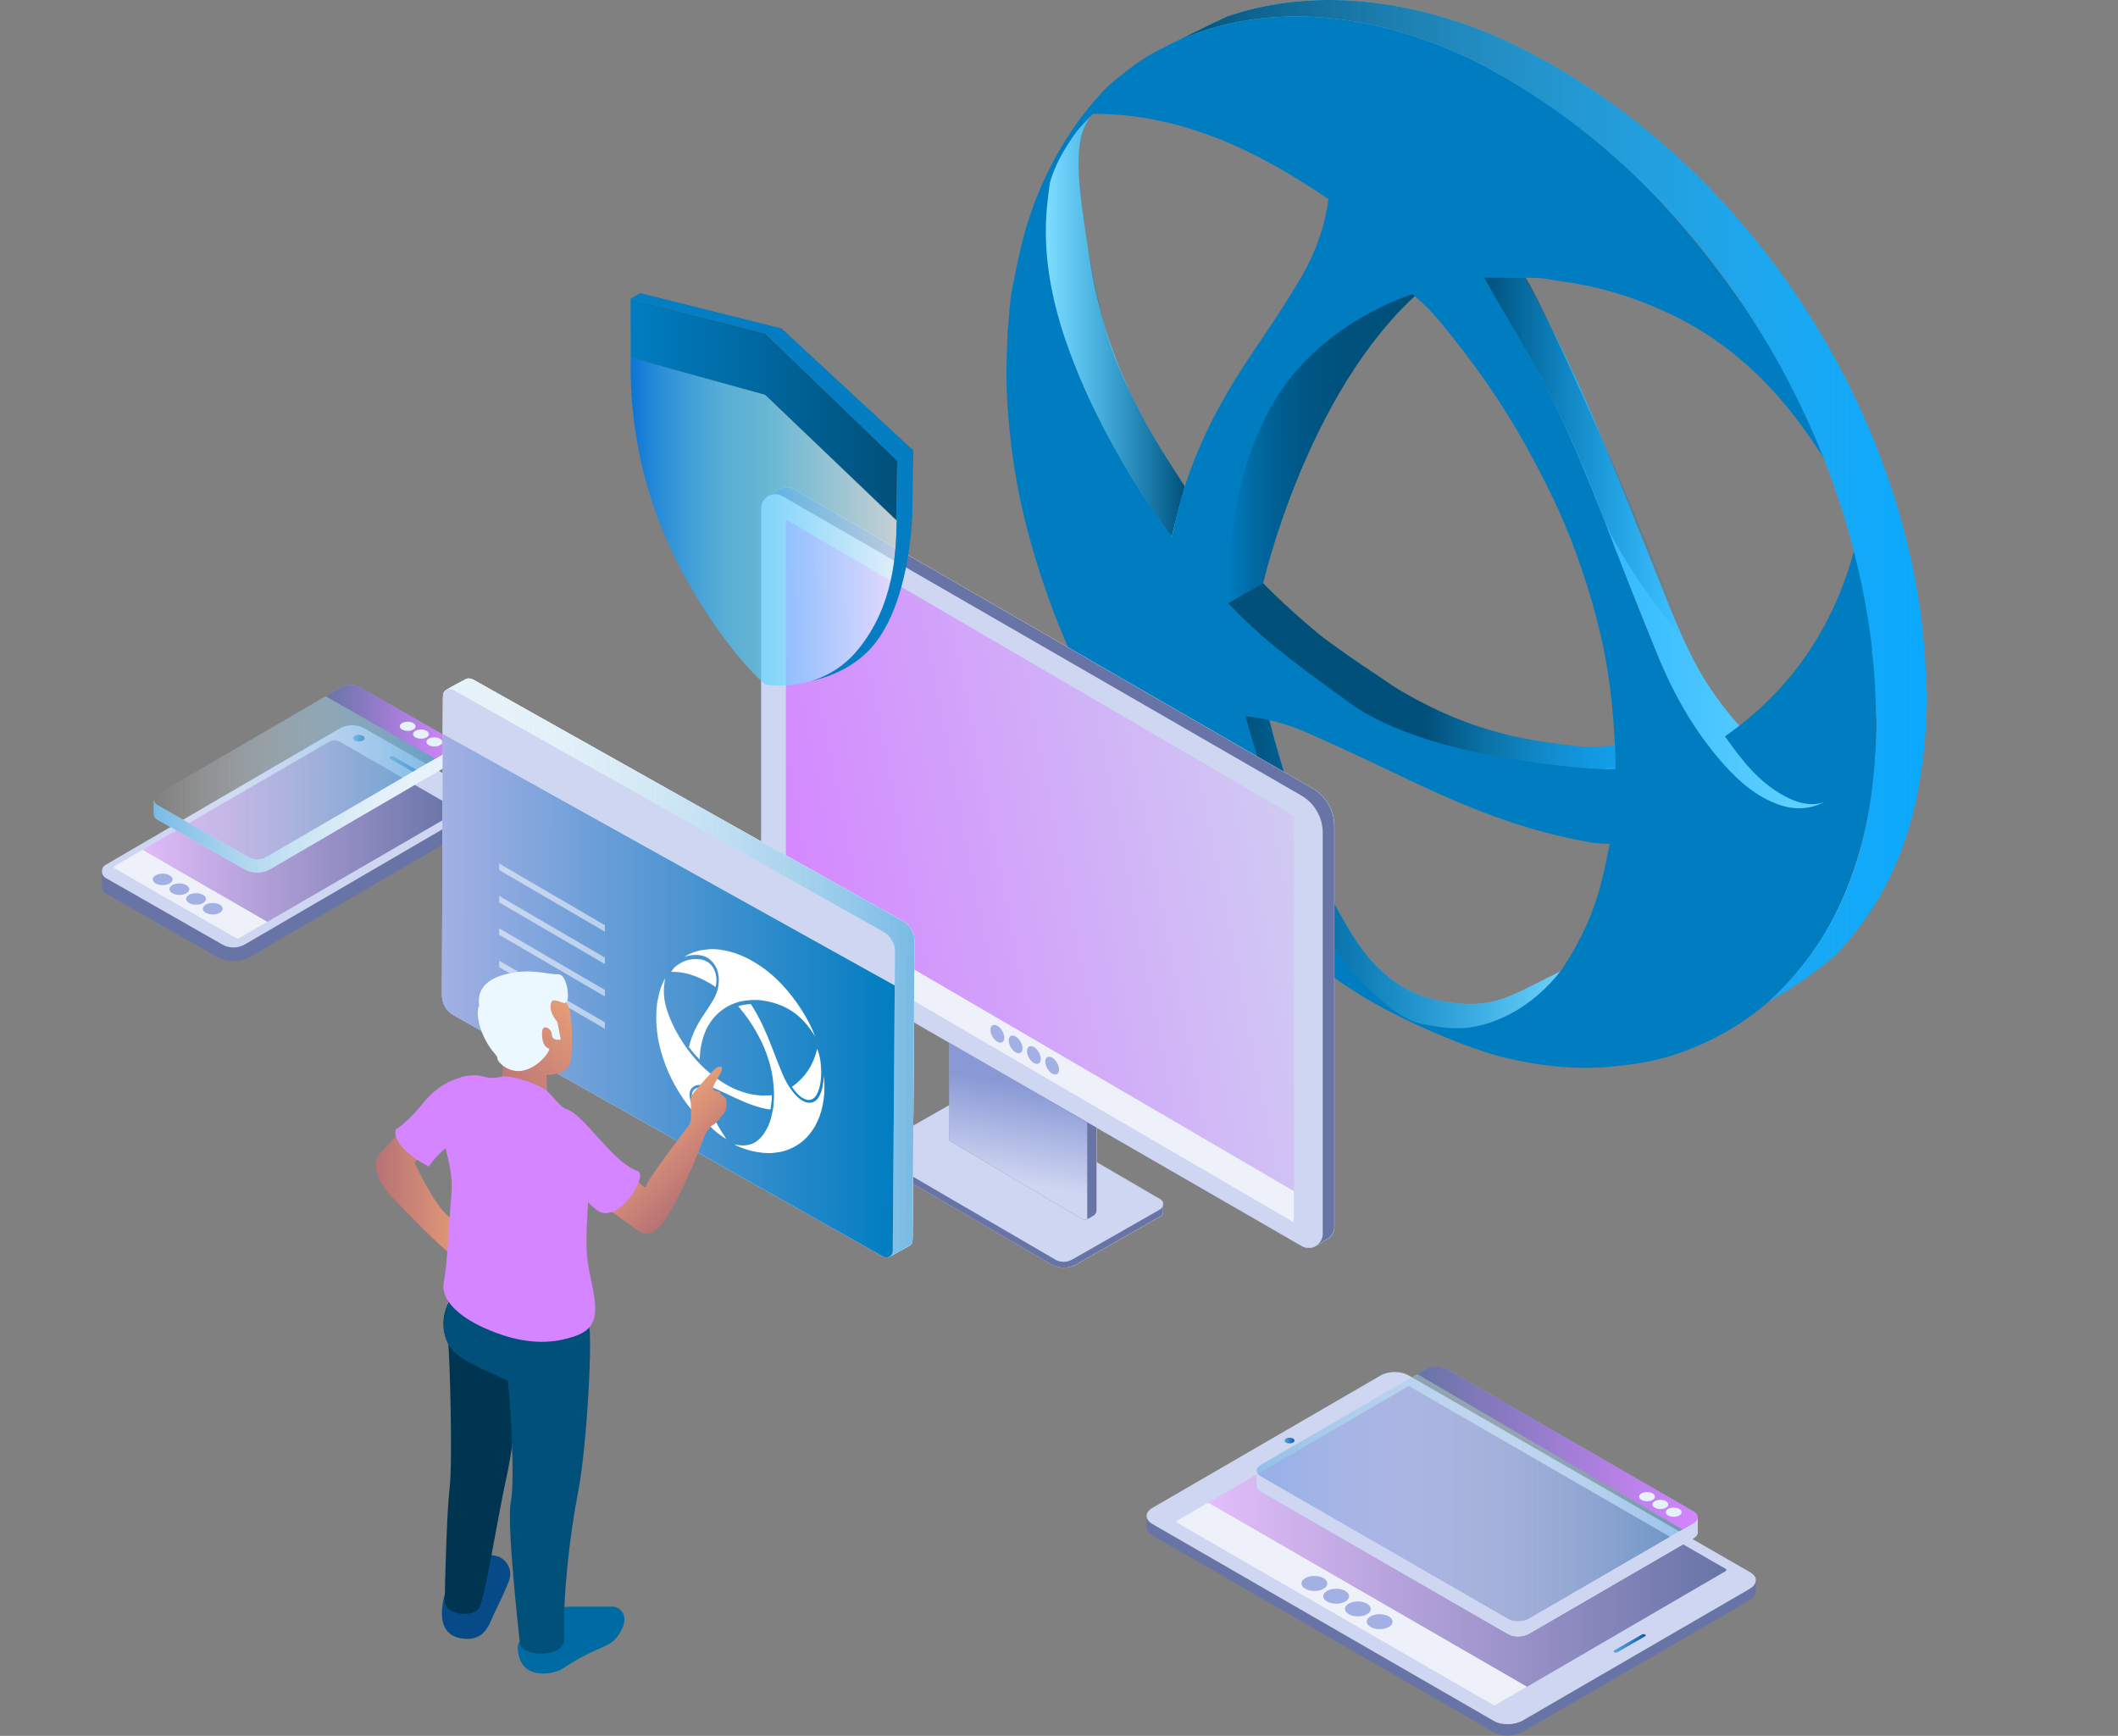 <svg xmlns="http://www.w3.org/2000/svg" width="665" height="545" viewBox="0 0 665 545" fill="none"><rect x="0" y="0" width="665" height="545" fill="#808080" stroke="none"/><path d="M330.26 52.048C330.26 52.048 330.26 52.001 330.26 51.977C338.616 35.408 350.042 24.101 364.231 15.578C372.896 10.365 384.299 12.055 383.346 12.793C371.396 22.053 351.542 24.601 342.853 35.789C336.378 44.121 338.402 57.238 342.091 81.21C347.114 113.8 360.279 134.963 372.229 153.032C384.346 171.362 397.32 185.241 414.27 199.31C416.817 201.429 429.767 210.498 429.958 210.332C430.029 210.427 430.101 210.522 430.172 210.594C432.624 212.07 436.504 214.974 438.98 216.45C454.501 225.639 469.475 231.066 487.544 233.352C492.305 233.947 497.066 234.804 501.946 234.423C505.422 234.137 508.897 234.137 512.397 233.947C513.539 233.876 514.111 234.09 514.087 235.423C514.015 240.803 511.849 254.467 511.492 256.658C516.705 253.039 521.967 249.754 527.132 246.445C527.132 246.493 527.132 246.564 527.109 246.612C526.989 247.135 526.823 247.588 526.323 247.945C518.205 253.515 509.635 258.562 501.184 264.418C501.541 262.228 503.708 248.564 503.779 243.184C503.779 241.85 503.231 241.636 502.089 241.708C498.613 241.898 495.114 241.898 491.638 242.184C486.782 242.588 482.021 241.708 477.236 241.112C459.167 238.851 444.194 233.423 428.672 224.21C428.41 224.068 428.339 224.806 428.363 226.282C425.816 224.306 423.221 222.425 420.317 220.973C418.007 219.83 415.603 219.33 413.294 219.449C412.294 219.164 411.247 219.021 410.223 219.021C407.414 219.021 404.914 219.949 402.891 221.497C403.367 220.211 403.653 218.83 403.724 217.378C403.748 216.664 403.724 215.974 403.605 215.283C405.986 213.855 408.461 212.641 411.413 212.427C408.676 210.403 406.509 209.189 403.962 207.07C387.013 193.025 374.038 179.123 361.921 160.792C349.971 142.724 343.425 133.44 333.069 103.159C331.712 99.207 330.689 95.017 329.927 90.733L318.5 88.947C321.214 74.283 325.142 62.19 330.236 52.048H330.26Z" fill="url(#paint0_linear_30_443)"></path><path d="M415.198 114.3C410.437 121.18 405.771 128.06 403.177 136.106C402.701 137.582 402.915 139.653 401.891 141.034C401.51 140.558 401.225 140.2 400.963 139.82C399.63 137.987 398.344 136.106 397.082 134.225C399.392 130.012 402.105 126.012 404.867 122.037C409.604 115.205 415.389 109.229 422.054 104.111C423.816 102.754 425.649 101.54 427.53 100.397C422.888 104.563 418.746 109.182 415.222 114.3H415.198Z" fill="url(#paint1_linear_30_443)"></path><path d="M344.282 31.195C344.282 31.195 344.71 33.813 342.972 35.551C340.616 37.908 339.282 42.883 338.711 49.549C338.378 53.382 340.02 75.616 346.543 101.231C349.114 111.324 352.947 119.323 356.327 126.203C361.826 137.296 367.23 145.2 372.015 152.698C372.015 152.698 368.54 165.22 367.921 168.577C364.635 164.577 357.303 153.889 350.209 141.343C344.115 130.559 338.187 118.418 334.926 108.015C330.522 93.994 329.26 91.613 328.356 70.188C327.451 48.763 338.14 39.669 344.258 31.195H344.282Z" fill="url(#paint2_linear_30_443)"></path><path d="M508.85 239.589C508.873 240.184 508.921 240.779 508.945 241.374C507.088 240.994 505.16 241.041 503.351 241.565C503.208 241.612 503.041 241.636 502.898 241.684C502.684 241.636 502.422 241.636 502.113 241.66C498.637 241.851 495.138 241.851 491.662 242.136C486.806 242.541 482.044 241.66 477.26 241.065C475.569 240.851 473.903 240.613 472.26 240.327C471.451 239.827 470.618 239.375 469.785 238.994C466.666 237.589 463.452 237.161 460.548 237.827C449.431 234.875 439.194 230.376 428.72 224.163C428.458 224.02 428.387 224.758 428.41 226.234C425.863 224.258 423.268 222.378 420.364 220.925C419.769 220.64 419.174 220.378 418.579 220.164C418.507 220.116 418.46 220.045 418.388 219.997C417.198 218.95 415.913 218.164 414.579 217.569C412.77 215.974 410.985 214.355 409.199 212.736C409.913 212.546 410.651 212.427 411.437 212.355C408.699 210.332 406.533 209.118 403.986 206.999C396.082 200.453 389.06 193.954 382.585 187.002C382.68 186.955 382.775 186.883 382.87 186.836C386.322 184.55 390.06 182.337 393.226 179.599C399.629 186.407 406.557 192.811 414.318 199.262C416.865 201.381 429.815 210.451 430.005 210.284C430.077 210.38 430.148 210.475 430.22 210.546C432.672 212.022 436.552 214.926 439.028 216.402C454.549 225.591 469.523 231.019 487.591 233.304C492.352 233.899 497.113 234.756 501.994 234.376C504.303 234.185 506.612 234.137 508.921 234.042C508.754 235.828 508.731 237.661 508.826 239.565L508.85 239.589Z" fill="url(#paint3_linear_30_443)"></path><path d="M497.828 302.126C495.733 303.055 493.448 303.317 491.376 304.293C484.806 307.34 477.855 311.339 472.713 313.22C464.024 316.41 456.501 315.029 451.407 314.053C446.312 313.077 434.529 309.625 424.721 293.699C416.389 280.154 412.247 270.251 408.152 258.038C402.367 240.803 399.154 228.71 398.439 225.663C397.202 220.306 390.084 223.663 390.084 223.02C390.084 221.259 401.248 271.655 401.534 272.322C416.532 309.268 442.623 320.314 442.575 320.647C443.242 320.814 453.24 323.051 457.477 323.051C461.715 323.051 467.142 322.551 477.379 316.981C483.854 313.458 489.71 308.982 495.757 304.745C497.161 303.745 498.566 302.745 500.185 301.579C499.09 301.317 498.494 301.841 497.852 302.126H497.828Z" fill="url(#paint4_linear_30_443)"></path><path d="M497.828 302.126C495.733 303.055 493.448 303.317 491.376 304.293C484.806 307.34 477.855 311.339 472.713 313.22C464.024 316.41 456.501 315.029 451.407 314.053C446.312 313.077 434.529 309.625 424.721 293.699C416.389 280.154 412.247 270.251 408.152 258.038C402.367 240.803 399.154 228.71 398.439 225.663C397.202 220.306 390.084 223.663 390.084 223.02C390.084 221.259 401.248 271.655 401.534 272.322C416.532 309.268 442.623 320.314 442.575 320.647C443.242 320.814 453.24 323.051 457.477 323.051C461.715 323.051 467.142 322.551 477.379 316.981C483.854 313.458 489.71 308.982 495.757 304.745C497.161 303.745 498.566 302.745 500.185 301.579C499.09 301.317 498.494 301.841 497.852 302.126H497.828Z" fill="url(#paint5_linear_30_443)"></path><path d="M466.69 87.186C469.547 85.281 472.499 83.734 475.546 82.496C485.616 98.684 493.829 115.967 501.232 133.535C507.945 149.461 514.087 165.387 520.562 181.408C525.609 193.906 530.346 206.737 538.155 217.831C543.701 225.734 550.248 233.281 559.032 237.827C564.484 240.66 571.197 241.374 577.053 238.708C579.457 237.613 581.076 235.661 583.028 233.971C586.837 235.542 591.051 236.423 595.526 236.423C597.526 236.423 599.525 236.209 601.478 235.828C599.621 242.398 598.359 249.111 597.026 255.801C594.669 259.729 592.217 263.585 589.979 267.561C585.885 274.774 582.385 282.272 578.053 289.39C574.482 295.223 570.697 300.936 566.769 306.53C563.436 308.935 559.08 311.696 555.771 314.101C555.628 313.981 556.556 313.529 556.414 313.41C565.507 305.126 572.459 295.175 577.624 284.153C582.147 274.536 585.266 264.323 587.051 253.73C587.789 249.373 588.503 245.064 588.646 240.256C585.575 242.422 582.838 244.445 580.052 246.35C577.339 248.207 575.601 250.897 572.601 252.254C566.745 254.92 560.032 254.182 554.58 251.373C545.796 246.826 539.25 239.256 533.703 231.376C525.895 220.283 521.157 207.451 516.111 194.953C509.636 178.932 503.494 163.006 496.78 147.08C489.21 129.131 480.807 111.491 470.451 94.994C469.833 93.994 469.118 93.851 468.142 93.922C462.834 94.232 457.62 95.018 452.502 96.422C451.931 96.589 451.383 96.874 450.526 96.613C456.049 93.423 461.596 90.614 466.738 87.186H466.69Z" fill="url(#paint6_linear_30_443)"></path><path d="M390.488 15.316C394.369 16.174 398.059 17.84 401.248 20.22C412.175 28.41 417.127 39.646 417.555 52.858C417.96 65.118 414.627 76.568 408.533 87.043C403.391 95.851 397.773 103.969 392.107 112.443C382.156 127.346 374.253 142.843 369.849 160.293C369.658 161.078 367.802 169.172 367.802 169.172C367.802 169.172 381.466 185.812 385.584 189.383C386.108 184.55 387.203 173.29 387.513 169.148C387.822 165.006 390.25 153.96 392.536 146.652C396.011 135.582 401.463 125.465 408.961 116.443C413.865 110.539 419.769 105.325 426.054 101.159C435.552 94.851 445.765 90.78 457.12 88.757C465.69 87.233 474.117 86.971 482.735 87.281C485.449 87.376 488.163 88.066 490.877 88.424C501.708 89.876 512.064 93.018 521.99 97.446C539.94 105.444 554.271 117.966 565.769 133.821C566.959 135.463 568.126 137.106 569.245 138.749C570.34 140.343 571.387 141.962 572.458 143.581C573.22 144.867 574.553 147.295 574.506 147.176C563.412 117.347 543.011 86.519 520.991 62.88C512.183 53.405 502.613 44.788 492.257 37.099C479.188 27.41 465.214 19.268 449.931 13.412C440.742 9.889 431.291 7.294 421.674 5.913C414.056 4.818 406.224 4.08 398.463 5.271C393.131 6.08 387.727 6.366 382.49 8.032C375.396 10.293 368.373 12.626 361.922 17.149C371.444 14.15 380.776 13.102 390.465 15.269L390.488 15.316Z" fill="#007DC1"></path><path d="M588.599 210.546C587.98 215.212 587.503 220.187 586.646 225.115C585.409 232.209 583.433 239.065 579.552 245.279C574.958 252.658 566.816 255.539 558.651 252.682C551.581 250.206 546.153 245.493 541.273 240.041C532.465 230.162 525.918 218.83 520.848 206.69C514.635 191.764 508.85 176.671 503.017 161.602C494.138 138.701 484.901 118.014 471.784 97.208C471.356 96.541 469.69 93.803 469.69 93.803C469.69 93.803 462.286 94.28 458.81 94.898C456.43 95.327 451.812 96.232 449.217 97.398C449.979 98.398 451.383 100.136 451.859 100.683C462.405 113.348 471.499 126.203 479.474 140.653C485.449 151.484 490.591 161.959 494.804 173.552C499.732 187.098 503.589 201 505.446 215.331C506.326 222.092 506.826 229.091 507.136 235.899C507.517 244.279 506.85 252.23 506.136 260.824C504.946 267.465 503.684 274.226 501.756 280.677C499.256 289.033 495.257 297.032 490.4 304.34C481.045 316.671 468.237 322.742 457.501 322.885C453.597 322.909 447.05 321.694 442.385 320.552C442.956 320.861 460.881 329.265 472.118 331.978C483.306 334.669 494.662 335.978 506.136 334.859C512.492 334.24 518.824 333.359 525.014 331.36C533.965 328.479 542.201 324.385 549.819 318.862C557.413 313.363 563.698 306.53 569.054 298.984C575.791 289.462 580.552 278.773 583.766 267.584C587.218 255.586 588.932 243.207 589.122 230.709C589.241 223.877 588.765 217.045 588.575 210.546H588.599Z" fill="#007DC1"></path><path d="M541.606 231.186C546.843 238.637 552.247 245.636 560.317 249.944C565.102 252.515 570.149 253.658 575.244 250.754C578.886 248.683 581.1 245.278 582.838 241.612C587.265 232.304 588.718 222.258 589.098 212.117C589.336 205.833 588.908 199.5 588.337 193.239C587.622 185.217 586.075 177.218 583.028 169.339C576.862 195.144 563.246 216.021 541.606 231.186Z" fill="#007DC1"></path><path d="M417.96 40.384C414.318 23.958 403.915 14.316 388.965 12.983C374.515 11.722 367.54 10.603 349.947 25.291C346.591 28.1 343.615 31.361 341.544 35.765C370.111 35.218 394.464 47.025 417.77 62.975C419.222 55.215 419.603 47.763 417.96 40.384Z" fill="#007DC1"></path><path d="M316.524 102.516C316.953 98.588 317 94.589 317.786 90.756C319.857 80.52 321.738 70.212 326.189 60.618C327.57 57.667 328.998 54.715 330.308 51.953C329.641 57.952 328.57 64.046 328.403 70.165C328.022 83.162 330.689 95.756 334.974 107.992C340.211 122.942 347.353 136.987 355.637 150.437C364.778 165.316 375.467 178.956 387.632 191.478C398.297 202.476 411.413 211.713 423.769 220.687C449.502 239.375 503.851 241.541 503.851 241.541C503.851 241.541 503.874 244.183 503.732 247.373C503.493 252.634 502.375 257.634 501.851 262.895C501.708 264.299 501.232 264.728 499.613 264.466C498.518 264.275 497.423 264.085 496.352 263.895C477.902 260.443 460.62 253.515 443.718 245.493C432.886 240.351 422.054 235.185 411.08 230.329C404.653 227.496 397.987 225.472 391.012 224.901C399.177 252.515 408.342 284.344 425.744 307.102C426.268 307.768 432.553 313.791 432.934 314.362C433.005 314.458 416.532 304.935 411.485 301.269C405.057 296.58 399.082 291.509 393.464 286.129C393.464 286.224 393.512 286.296 393.488 286.415C390.703 283.748 387.798 281.177 385.156 278.368C376.038 268.584 367.468 258.348 359.898 247.302C352.875 237.042 346.615 226.353 340.996 215.236C333.664 200.691 327.856 185.55 323.523 169.886C320.857 160.293 318.81 150.532 317.596 140.582C316.596 132.511 315.977 124.441 316.001 116.324C316.001 115.705 316.239 104.897 316.5 102.516H316.524Z" fill="#007DC1"></path><path d="M385.608 189.407L396.607 183.122C396.607 183.122 410.271 122.965 445.67 91.661C445.67 91.661 414.627 99.898 399.082 127.679C383.537 155.46 385.608 189.407 385.608 189.407Z" fill="url(#paint7_linear_30_443)"></path><path d="M385.249 5.152C414.316 -4.822 447.001 0.605 474.449 13.556C544.771 47.479 594.834 121.99 603.594 196.93L603.428 197.049C604.285 201.858 604.785 211.642 604.856 217.355L605.046 217.117C604.713 250.064 597.667 277.417 576.337 299.77C570.314 305.031 563.529 309.816 555.864 314.03C580.884 290.415 588.882 260.92 589.239 224.807L589.073 225.045C589.001 219.26 588.525 209.357 587.692 204.5L587.859 204.381C579.313 128.584 530.701 53.216 462.403 18.888C433.218 4.557 397.961 -0.656 367.871 13.675C372.204 11.532 378.179 8.414 385.225 5.176L385.249 5.152Z" fill="url(#paint8_linear_30_443)"></path><path d="M385.249 5.152C414.316 -4.822 447.001 0.605 474.449 13.556C544.771 47.479 594.834 121.99 603.594 196.93L603.428 197.049C604.285 201.858 604.785 211.642 604.856 217.355L605.046 217.117C604.713 250.064 597.667 277.417 576.337 299.77C570.314 305.031 563.529 309.816 555.864 314.03C580.884 290.415 588.882 260.92 589.239 224.807L589.073 225.045C589.001 219.26 588.525 209.357 587.692 204.5L587.859 204.381C579.313 128.584 530.701 53.216 462.403 18.888C433.218 4.557 397.961 -0.656 367.871 13.675C372.204 11.532 378.179 8.414 385.225 5.176L385.249 5.152Z" fill="url(#paint9_linear_30_443)"></path><path d="M485.925 122.346C485.925 122.346 475.284 102.921 459.31 75.949C447.288 55.643 441.242 90.447 441.242 90.447C441.242 90.447 447.86 95.779 451.335 100.017C454.811 104.254 485.925 122.346 485.925 122.346Z" fill="#007DC1"></path><path d="M510.016 264.704C510.016 264.704 504.208 265.347 499.185 264.418C494.162 263.49 495.4 252.349 495.4 252.349L503.827 241.565C503.827 241.565 508.374 241.422 514.539 240.827C520.705 240.232 510.016 264.704 510.016 264.704Z" fill="#007DC1"></path><path d="M465.928 87.185C465.928 87.185 476.95 87.185 478.855 87.185C480.759 87.233 520.062 173.743 528.751 201.095C528.751 201.095 508.707 177.147 503.041 161.602C497.995 147.794 492.019 134.535 485.949 122.346C479.664 109.729 473.308 100.398 465.952 87.185H465.928Z" fill="url(#paint10_linear_30_443)"></path><path d="M406.843 297.817C416.555 305.388 424.03 311.291 436.957 317.909C443.36 321.195 450.812 324.551 461.167 328.527C461.167 328.527 464.69 322.861 458.834 322.861C455.977 322.861 452.859 322.861 450.05 322.456C440.289 320.98 432.672 314.22 422.507 302.698C410.152 288.724 406.843 297.817 406.843 297.817Z" fill="#007DC1"></path><path d="M349.067 26.076C349.067 26.076 333.736 39.074 324.261 65.189C324.261 65.189 328.617 59.999 329.641 57.191C330.665 54.405 331.569 50.811 336.545 43.383C340.258 37.837 346.757 32.647 349.376 29.79L349.043 26.076H349.067Z" fill="#007DC1"></path><path d="M150.565 249.283C151.714 249.942 151.807 251.234 151.807 251.234C151.807 251.234 151.807 256.075 151.807 256.328C151.791 257.147 151.384 257.954 150.576 258.427L78.62 300.356C75.366 302.258 71.348 302.269 68.078 300.406L33.221 280.524C32.446 280.079 32.04 279.304 32.012 278.523C31.985 277.688 32.012 273.781 32.012 273.781C32.012 273.781 32.353 272 33.205 271.5L106.535 228.774C109.003 227.334 112.048 227.323 114.532 228.741L150.554 249.294L150.565 249.283Z" fill="#6874A6"></path><path d="M150.571 253.575C152.214 252.613 152.203 250.239 150.549 249.294L114.521 228.741C112.042 227.323 108.997 227.334 106.53 228.774L33.2 271.5C31.6 272.435 31.611 274.748 33.221 275.666L69.821 296.543C72.008 297.79 74.701 297.774 76.878 296.504L150.571 253.569V253.575Z" fill="#CFD6F1"></path><path d="M35.964 271.967C35.733 272.105 35.733 272.435 35.964 272.566L74.432 294.74C74.542 294.806 74.674 294.806 74.778 294.74C78.18 292.767 130.68 262.323 141.898 255.817C142.931 255.218 142.931 253.739 141.898 253.146L106.705 232.863C105.672 232.264 104.403 232.264 103.38 232.863L35.964 271.956V271.967Z" fill="url(#paint11_linear_30_443)"></path><path d="M35.964 272.555L74.443 294.729C74.547 294.789 74.679 294.789 74.789 294.729C78.384 292.641 69.381 297.861 83.913 289.437L44.742 266.857L35.964 271.951C35.733 272.088 35.733 272.418 35.964 272.555Z" fill="#E6F2F9"></path><path d="M35.964 272.555L74.443 294.729C74.547 294.789 74.679 294.789 74.789 294.729C78.384 292.641 69.381 297.861 83.913 289.437L44.742 266.857L35.964 271.951C35.733 272.088 35.733 272.418 35.964 272.555Z" fill="url(#paint12_linear_30_443)"></path><path d="M35.964 272.555L74.443 294.729C74.547 294.789 74.679 294.789 74.789 294.729C78.384 292.641 69.381 297.861 83.913 289.437L44.742 266.857L35.964 271.951C35.733 272.088 35.733 272.418 35.964 272.555Z" fill="#EFF1FA"></path><path d="M122.562 238.27C122.249 238.094 122.249 237.797 122.562 237.616C122.87 237.435 123.387 237.435 123.7 237.616L133.719 243.392C134.033 243.568 134.033 243.864 133.719 244.051C133.412 244.232 132.9 244.232 132.582 244.051L122.562 238.27Z" fill="url(#paint13_linear_30_443)"></path><path d="M111.382 231.011C110.684 231.423 110.684 232.077 111.393 232.489C112.097 232.896 113.246 232.896 113.944 232.489C114.642 232.077 114.642 231.423 113.938 231.011C113.229 230.604 112.086 230.604 111.382 231.011Z" fill="url(#paint14_linear_30_443)"></path><path d="M64.588 284.024C63.373 284.728 63.379 285.865 64.605 286.568C65.825 287.277 67.798 287.277 69.013 286.568C70.227 285.865 70.222 284.728 69.001 284.024C67.776 283.321 65.803 283.321 64.588 284.024Z" fill="#A3B0E4"></path><path d="M59.345 280.958C58.13 281.661 58.136 282.799 59.361 283.502C60.581 284.205 62.555 284.205 63.769 283.502C64.984 282.799 64.978 281.661 63.753 280.958C62.533 280.249 60.559 280.249 59.345 280.958Z" fill="#A3B0E4"></path><path d="M54.101 277.886C52.887 278.595 52.892 279.727 54.118 280.436C55.338 281.139 57.311 281.139 58.526 280.436C59.74 279.727 59.735 278.595 58.509 277.886C57.289 277.182 55.316 277.182 54.101 277.886Z" fill="#A3B0E4"></path><path d="M48.858 274.82C47.638 275.523 47.649 276.66 48.869 277.364C50.094 278.067 52.062 278.067 53.282 277.364C54.497 276.66 54.486 275.523 53.266 274.82C52.046 274.111 50.072 274.111 48.858 274.82Z" fill="#A3B0E4"></path><path d="M142.452 233.67C142.452 234.418 142.452 238.045 142.452 238.232C142.447 238.869 142.128 239.512 141.49 239.88L84.946 272.819C82.395 274.308 79.235 274.325 76.674 272.858L49.281 257.234C48.671 256.888 48.352 256.278 48.33 255.663C48.308 255.003 48.33 251.233 48.33 251.233C48.33 251.233 48.336 251.211 48.341 251.173C48.38 251.772 48.682 252.366 49.281 252.706L78.043 269.11C79.768 270.088 81.879 270.077 83.588 269.082L141.49 235.341C142.133 234.962 142.452 234.313 142.452 233.659V233.67Z" fill="#E6F2F9"></path><path d="M142.447 233.516C142.447 233.516 142.447 238.017 142.447 238.22C142.436 238.863 142.123 239.506 141.485 239.875L84.941 272.814C82.39 274.303 79.23 274.314 76.663 272.847L49.276 257.229C48.66 256.883 48.341 256.267 48.319 255.657C48.303 254.998 48.319 251.222 48.319 251.222C48.319 251.222 48.33 251.206 48.336 251.167C48.369 251.766 48.677 252.36 49.276 252.701L78.037 269.104C79.757 270.082 81.874 270.071 83.583 269.071L141.485 235.335C142.128 234.962 142.447 234.308 142.447 233.648C142.447 233.511 142.425 233.363 142.387 233.22C142.376 233.17 142.359 233.115 142.337 233.055C142.326 232.994 142.299 232.939 142.271 232.874C142.425 233.22 142.452 233.511 142.452 233.511H142.447V233.516Z" fill="url(#paint15_linear_30_443)"></path><path d="M142.447 233.516C142.447 233.516 142.447 238.017 142.447 238.22C142.436 238.863 142.123 239.506 141.485 239.875L84.941 272.814C82.39 274.303 79.23 274.314 76.663 272.847L49.276 257.229C48.66 256.883 48.341 256.267 48.319 255.657C48.303 254.998 48.319 251.222 48.319 251.222C48.319 251.222 48.33 251.206 48.336 251.167C48.369 251.766 48.677 252.36 49.276 252.701L78.037 269.104C79.757 270.082 81.874 270.071 83.583 269.071L141.485 235.335C142.128 234.962 142.447 234.308 142.447 233.648C142.447 233.511 142.425 233.363 142.387 233.22C142.376 233.17 142.359 233.115 142.337 233.055C142.326 232.994 142.299 232.939 142.271 232.874C142.425 233.22 142.452 233.511 142.452 233.511H142.447V233.516Z" fill="url(#paint16_linear_30_443)"></path><path d="M141.491 235.357C142.783 234.605 142.777 232.736 141.48 231.994L113.169 215.844C111.218 214.728 108.822 214.745 106.887 215.871L49.271 249.442C48.012 250.167 48.017 251.986 49.282 252.706L78.043 269.11C79.769 270.088 81.88 270.077 83.594 269.082L141.491 235.347V235.357Z" fill="url(#paint17_linear_30_443)"></path><path d="M141.491 235.357C142.783 234.605 142.777 232.736 141.48 231.994L113.169 215.844C111.218 214.728 108.822 214.745 106.887 215.871L49.271 249.442C48.012 250.167 48.017 251.986 49.282 252.706L78.043 269.11C79.769 270.088 81.88 270.077 83.594 269.082L141.491 235.347V235.357Z" fill="url(#paint18_linear_30_443)"></path><path d="M141.474 231.978L113.169 215.827C111.218 214.712 108.821 214.728 106.887 215.855L102.237 218.58L136.615 238.193L141.491 235.341C142.782 234.588 142.777 232.72 141.474 231.978Z" fill="url(#paint19_linear_30_443)"></path><path d="M134.609 231.917C133.636 232.478 133.647 233.39 134.62 233.945C135.598 234.506 137.165 234.511 138.132 233.945C139.099 233.385 139.094 232.478 138.121 231.917C137.148 231.351 135.576 231.351 134.609 231.917Z" fill="#E6F2F9"></path><path d="M130.422 229.467C129.454 230.033 129.46 230.939 130.438 231.5C131.411 232.055 132.983 232.06 133.95 231.5C134.917 230.934 134.912 230.033 133.934 229.467C132.966 228.9 131.389 228.9 130.422 229.467Z" fill="#E6F2F9"></path><path d="M126.244 227.021C125.277 227.582 125.282 228.494 126.26 229.049C127.233 229.609 128.805 229.615 129.772 229.049C130.74 228.488 130.734 227.582 129.761 227.021C128.789 226.455 127.217 226.455 126.244 227.021Z" fill="#E6F2F9"></path><path d="M274.736 361.243C274.736 361.243 274.736 363.457 274.736 363.644C274.741 364.26 275.055 364.881 275.665 365.232L330.022 396.902C332.479 398.336 335.513 398.353 337.98 396.94L364.307 381.922C364.895 381.581 365.197 380.993 365.219 380.405C365.241 379.773 365.219 378.267 365.219 378.267C365.219 378.267 364.972 376.915 364.324 376.542L308.933 344.273C307.064 343.185 304.761 343.174 302.887 344.246L275.676 359.764C274.807 360.265 274.736 361.243 274.736 361.243Z" fill="white"></path><path d="M275.654 363.007C274.411 362.276 274.417 360.484 275.67 359.775L302.882 344.251C304.756 343.185 307.059 343.196 308.922 344.279L364.318 376.553C365.527 377.251 365.516 378.998 364.302 379.691L336.661 395.457C335.007 396.402 332.979 396.396 331.33 395.435L275.665 363.007H275.654Z" fill="white"></path><path d="M298.139 314.148V358.121L339.662 382.653C340.24 382.988 340.877 382.999 341.416 382.779C341.817 382.609 343.142 381.795 343.449 381.581C343.966 381.235 344.318 380.652 344.318 379.938V344.246C344.318 342.042 343.142 340.003 341.234 338.904L298.133 314.153H298.139V314.148Z" fill="white"></path><path d="M341.41 382.773C341.41 381.312 341.41 352.461 341.41 352.461L298.133 327.221V358.121L339.657 382.653C340.234 382.982 340.872 382.999 341.41 382.779V382.773Z" fill="white"></path><path d="M245.81 153.201C244.754 153.514 241.693 155.476 241.039 155.91C239.863 156.668 239.049 157.982 239.049 159.575V284.511C239.049 289.957 241.957 294.98 246.678 297.7L408.739 391.181C410.003 391.912 411.393 391.94 412.58 391.456C413.476 391.099 416.378 389.291 417.054 388.824C418.186 388.049 418.967 386.769 418.967 385.208V259.288C418.967 254.447 416.378 249.979 412.185 247.561L249.289 153.596C248.156 152.948 246.909 152.854 245.81 153.19V153.201Z" fill="white"></path><path d="M246.684 297.7C241.963 294.98 239.061 289.946 239.061 284.506V159.57C239.061 156.185 242.732 154.069 245.672 155.761L408.574 249.726C412.767 252.15 415.356 256.617 415.356 261.453V387.373C415.356 390.758 411.679 392.874 408.739 391.181L246.678 297.7H246.684Z" fill="white"></path><path d="M246.805 163.125L406.32 256.161V383.818L246.805 290.782V163.125Z" fill="white" stroke="#4D4C4D" stroke-width="0.75" stroke-linecap="round" stroke-linejoin="round"></path><path d="M274.692 361.243C274.692 361.243 274.692 363.457 274.692 363.644C274.703 364.26 275.011 364.881 275.621 365.232L329.978 396.902C332.44 398.336 335.469 398.353 337.937 396.94L364.263 381.922C364.851 381.581 365.154 380.993 365.176 380.405C365.198 379.773 365.176 378.267 365.176 378.267C365.176 378.267 364.928 376.915 364.28 376.542L308.889 344.273C307.02 343.185 304.718 343.174 302.843 344.246L275.632 359.764C274.763 360.265 274.692 361.243 274.692 361.243Z" fill="#6874A6"></path><path d="M275.615 363.007C274.368 362.276 274.373 360.484 275.626 359.775L302.838 344.251C304.712 343.185 307.015 343.196 308.884 344.279L364.274 376.553C365.483 377.251 365.472 378.998 364.258 379.691L336.617 395.457C334.963 396.402 332.935 396.396 331.286 395.435L275.621 363.007H275.615Z" fill="#CFD6F1"></path><path d="M298.1 314.148V358.121L339.624 382.653C340.201 382.988 340.839 382.999 341.377 382.779C341.779 382.609 343.098 381.795 343.411 381.581C343.928 381.235 344.279 380.652 344.279 379.938V344.246C344.279 342.042 343.098 340.003 341.19 338.904L298.089 314.153H298.1V314.148Z" fill="#6874A6"></path><path d="M341.366 382.773C341.366 381.312 341.366 352.467 341.366 352.467L298.089 327.221V358.121L339.613 382.653C340.196 382.988 340.833 382.999 341.366 382.779V382.773Z" fill="url(#paint20_linear_30_443)"></path><path d="M245.76 153.201C244.705 153.514 241.644 155.476 240.99 155.91C239.813 156.668 239 157.982 239 159.575V284.511C239 289.957 241.907 294.98 246.629 297.7L408.689 391.181C409.953 391.912 411.344 391.94 412.531 391.456C413.421 391.099 416.329 389.291 417.005 388.824C418.137 388.049 418.917 386.769 418.917 385.208V259.288C418.917 254.447 416.329 249.979 412.135 247.561L249.234 153.596C248.107 152.948 246.86 152.854 245.76 153.19V153.201Z" fill="#6874A6"></path><path d="M246.64 297.7C241.919 294.98 239.017 289.952 239.017 284.512V159.57C239.017 156.185 242.688 154.069 245.628 155.761L408.53 249.726C412.723 252.15 415.312 256.623 415.312 261.453V387.373C415.312 390.758 411.635 392.874 408.695 391.181L246.634 297.7H246.64Z" fill="#CFD6F1"></path><path d="M246.755 163.125L406.276 256.161V383.818L246.755 290.782V163.125Z" fill="url(#paint21_linear_30_443)"></path><path d="M246.755 280.945L406.276 373.981V383.818L246.755 290.782V280.945Z" fill="#E6F2F9"></path><path d="M246.755 280.945L406.276 373.981V383.818L246.755 290.782V280.945Z" fill="url(#paint22_linear_30_443)"></path><path d="M246.755 280.945L406.276 373.981V383.818L246.755 290.782V280.945Z" fill="#EFF1FA"></path><path d="M315.32 325.825C315.314 327.199 314.341 327.76 313.138 327.067C311.934 326.375 310.972 324.693 310.972 323.32C310.972 321.946 311.95 321.385 313.149 322.078C314.352 322.77 315.331 324.452 315.32 325.825Z" fill="#A3B0E4"></path><path d="M321.053 329.156C321.047 330.529 320.074 331.09 318.871 330.398C317.667 329.705 316.705 328.029 316.705 326.65C316.705 325.27 317.683 324.715 318.887 325.408C320.085 326.1 321.053 327.782 321.053 329.156Z" fill="#A3B0E4"></path><path d="M326.79 332.486C326.785 333.86 325.812 334.42 324.608 333.728C323.405 333.035 322.448 331.354 322.448 329.98C322.448 328.606 323.421 328.046 324.625 328.738C325.823 329.43 326.801 331.106 326.79 332.486Z" fill="#A3B0E4"></path><path d="M332.534 335.816C332.523 337.19 331.55 337.75 330.346 337.058C329.148 336.365 328.187 334.684 328.187 333.31C328.187 331.936 329.159 331.376 330.363 332.068C331.567 332.761 332.534 334.437 332.534 335.816Z" fill="#A3B0E4"></path><path d="M138.746 312.201C138.73 314.889 140.01 317.384 142.412 318.73L277.278 394.522C277.877 394.862 278.542 394.857 279.097 394.62C279.146 394.604 279.196 394.593 279.234 394.576C279.954 394.263 284.758 391.499 285.384 391.213C286.077 390.889 286.517 390.12 286.517 388.999L287.099 295.117C287.105 292.979 285.555 290.374 283.642 289.297L148.755 213.467C147.842 212.956 147.013 212.879 146.391 213.165C145.748 213.456 141.428 215.786 140.241 216.522C139.538 216.841 139.087 217.605 139.087 218.726L139.049 230.393L138.752 312.201H138.746Z" fill="#E6F2F9"></path><path d="M279.756 394.175C279.756 394.175 279.789 394.137 279.811 394.12C279.789 394.137 279.773 394.159 279.756 394.175Z" fill="#E6F2F9"></path><path d="M280.268 393.225C280.268 393.225 280.284 393.17 280.29 393.137C280.29 393.17 280.273 393.197 280.268 393.225Z" fill="#E6F2F9"></path><path d="M280.19 393.505C280.201 393.477 280.212 393.45 280.229 393.411C280.212 393.444 280.201 393.477 280.19 393.505Z" fill="#E6F2F9"></path><path d="M280.075 393.752C280.075 393.752 280.108 393.692 280.125 393.664C280.114 393.692 280.092 393.725 280.075 393.752Z" fill="#E6F2F9"></path><path d="M279.932 393.977C279.932 393.977 279.965 393.933 279.987 393.911C279.965 393.933 279.949 393.955 279.932 393.977Z" fill="#E6F2F9"></path><path d="M279.339 394.505C279.339 394.505 279.361 394.489 279.378 394.483C279.361 394.489 279.35 394.5 279.339 394.505Z" fill="#E6F2F9"></path><path d="M279.564 394.351C279.564 394.351 279.591 394.324 279.613 394.313C279.591 394.324 279.58 394.34 279.564 394.351Z" fill="#E6F2F9"></path><path d="M280.317 392.851L280.927 309.366L139.049 230.393L139.087 218.72C139.087 217.764 139.478 217.066 140 216.676C140.643 216.209 145.694 213.478 146.392 213.165C147.013 212.879 147.848 212.961 148.755 213.467L283.648 289.291C285.566 290.374 287.111 292.973 287.105 295.111L286.522 388.993C286.522 390.12 286.077 390.884 285.39 391.202C284.764 391.499 279.96 394.258 279.24 394.571C279.202 394.587 279.152 394.604 279.103 394.615C279.795 394.324 280.312 393.67 280.317 392.84V392.851Z" fill="#E6F2F9"></path><path d="M280.317 392.851L280.927 309.366L139.049 230.393L139.087 218.72C139.087 217.764 139.478 217.066 140 216.676C140.643 216.209 145.694 213.478 146.392 213.165C147.013 212.879 147.848 212.961 148.755 213.467L283.648 289.291C285.566 290.374 287.111 292.973 287.105 295.111L286.522 388.993C286.522 390.12 286.077 390.884 285.39 391.202C284.764 391.499 279.96 394.258 279.24 394.571C279.202 394.587 279.152 394.604 279.103 394.615C279.795 394.324 280.312 393.67 280.317 392.84V392.851Z" fill="#E6F2F9"></path><path d="M280.317 392.851L280.927 309.366L139.049 230.393L139.087 218.72C139.087 217.764 139.478 217.066 140 216.676C140.643 216.209 145.694 213.478 146.392 213.165C147.013 212.879 147.848 212.961 148.755 213.467L283.648 289.291C285.566 290.374 287.111 292.973 287.105 295.111L286.522 388.993C286.522 390.12 286.077 390.884 285.39 391.202C284.764 391.499 279.96 394.258 279.24 394.571C279.202 394.587 279.152 394.604 279.103 394.615C279.795 394.324 280.312 393.67 280.317 392.84V392.851Z" fill="url(#paint23_linear_30_443)"></path><path d="M280.317 392.851L280.927 309.366L139.049 230.393L139.087 218.72C139.087 217.764 139.478 217.066 140 216.676C140.643 216.209 145.694 213.478 146.392 213.165C147.013 212.879 147.848 212.961 148.755 213.467L283.648 289.291C285.566 290.374 287.111 292.973 287.105 295.111L286.522 388.993C286.522 390.12 286.077 390.884 285.39 391.202C284.764 391.499 279.96 394.258 279.24 394.571C279.202 394.587 279.152 394.604 279.103 394.615C279.795 394.324 280.312 393.67 280.317 392.84V392.851Z" fill="url(#paint24_linear_30_443)"></path><path d="M280.922 309.36L280.312 392.845C280.301 394.346 278.619 395.269 277.278 394.521L142.418 318.73C140.016 317.383 138.736 314.889 138.752 312.201L139.049 230.392L280.927 309.366H280.922V309.36Z" fill="url(#paint25_linear_30_443)"></path><path d="M280.922 309.36L280.312 392.845C280.301 394.346 278.619 395.269 277.278 394.521L142.418 318.73C140.016 317.383 138.736 314.889 138.752 312.201L139.049 230.392L280.927 309.366H280.922V309.36Z" fill="url(#paint26_linear_30_443)"></path><path d="M139.049 230.392L280.927 309.366L281.004 298.463C281.015 296.325 279.471 293.721 277.553 292.643L142.654 216.813C140.725 215.731 139.087 216.583 139.082 218.72L139.049 230.392Z" fill="#CFD6F1"></path><path d="M219.128 349.971C218.045 348.443 217.078 346.833 216.649 344.976C216.457 344.14 216.435 343.3 216.693 342.475C217.023 341.415 218.149 340.673 219.458 340.629C221.211 340.557 222.849 341.019 224.421 341.711C226.537 342.646 228.631 343.651 230.725 344.64C234.187 346.283 237.721 347.701 241.525 348.317C241.832 348.361 241.926 348.284 241.959 348.009C242.063 346.992 242.278 346.025 242.322 344.998C242.344 344.382 242.344 343.871 242.344 343.871C242.344 343.871 241.761 343.871 241.156 343.915C239.117 344.063 237.106 343.833 235.138 343.387C231.84 342.519 229.505 341.514 226.866 339.826C224.382 338.227 221.936 336.287 219.875 334.166C217.517 331.737 215.462 329.089 213.698 326.215C212.093 323.604 210.713 320.884 209.702 317.988C208.872 315.614 208.355 313.185 208.438 310.663C208.471 309.476 208.674 308.3 208.8 307.135C208.553 307.673 208.278 308.245 208.003 308.811C207.141 310.668 206.783 312.669 206.377 314.652C206.228 315.394 206.217 316.169 206.14 316.933C206.091 317.389 206.047 319.488 206.047 319.604C206.047 321.181 206.162 322.741 206.355 324.308C206.596 326.237 206.992 328.132 207.503 329.99C208.344 333.023 209.46 335.958 210.883 338.777C211.966 340.931 213.181 342.997 214.538 344.998C215.995 347.146 217.66 349.13 219.419 351.026C219.93 351.575 220.491 352.065 221.024 352.592C221.024 352.488 221.002 352.433 220.953 352.372C220.337 351.586 219.699 350.812 219.122 349.987V349.976L219.128 349.971Z" fill="white"></path><path d="M220.447 300.035C221.2 300.205 221.915 300.524 222.53 300.98C224.635 302.568 225.592 304.744 225.685 307.305C225.767 309.679 225.113 311.905 223.943 313.938C222.953 315.647 221.86 317.213 220.766 318.856C218.842 321.741 217.32 324.747 216.462 328.132C216.429 328.281 216.303 328.715 216.303 328.715C216.303 328.715 216.567 329.105 216.693 329.242C217.001 329.611 217.331 330.089 217.639 330.451C218.32 331.265 218.947 331.891 219.645 332.688C219.749 331.754 219.826 330.644 219.881 329.847C219.936 329.045 220.403 326.901 220.848 325.489C221.519 323.346 222.569 321.379 224.025 319.637C224.97 318.494 226.119 317.482 227.328 316.669C229.159 315.449 231.143 314.658 233.325 314.262C234.985 313.965 236.611 313.921 238.277 313.976C238.799 313.998 239.327 314.125 239.849 314.191C241.943 314.476 243.943 315.081 245.856 315.938C249.324 317.493 252.094 319.911 254.309 322.994C254.54 323.313 254.765 323.632 254.98 323.956C255.194 324.264 255.392 324.582 255.606 324.89C255.755 325.137 256.018 325.61 256.007 325.588C253.869 319.812 249.918 313.834 245.658 309.256C243.949 307.42 242.108 305.75 240.107 304.255C237.579 302.37 234.88 300.799 231.923 299.667C230.148 298.98 228.329 298.48 226.46 298.216C224.992 298.002 223.476 297.864 221.975 298.089C220.942 298.249 219.903 298.298 218.892 298.628C217.512 299.073 216.16 299.518 214.918 300.397C216.765 299.815 218.562 299.612 220.436 300.029L220.447 300.04V300.035Z" fill="white"></path><path d="M258.734 337.865C258.624 338.766 258.519 339.739 258.36 340.684C258.118 342.063 257.733 343.387 256.991 344.585C256.101 346.009 254.535 346.569 252.952 346.025C251.583 345.547 250.539 344.635 249.594 343.574C247.884 341.656 246.626 339.464 245.647 337.117C244.438 334.227 243.323 331.298 242.196 328.374C240.475 323.934 238.689 319.928 236.166 315.9C236.084 315.773 235.765 315.235 235.765 315.235C235.765 315.235 234.331 315.328 233.66 315.444C233.204 315.526 232.303 315.707 231.802 315.922C231.951 316.114 232.226 316.449 232.314 316.559C234.353 319.01 236.106 321.5 237.65 324.308C238.81 326.407 239.799 328.44 240.613 330.688C241.569 333.314 242.306 336.007 242.674 338.793C242.844 340.107 242.938 341.464 243.004 342.777C243.075 344.399 242.949 345.937 242.811 347.602C242.581 348.894 242.333 350.207 241.97 351.449C241.492 353.07 240.717 354.62 239.772 356.038C237.964 358.423 236.37 359.505 233.407 359.632C232.66 359.632 231.335 359.483 230.439 359.263C230.555 359.318 231.17 359.654 231.247 359.687C232.863 360.395 234.501 361.022 236.232 361.401C238.409 361.868 240.591 362.176 242.811 361.962C244.043 361.835 245.257 361.665 246.466 361.291C248.198 360.731 249.792 359.934 251.259 358.873C252.726 357.813 253.947 356.488 254.98 355.016C256.288 353.164 257.2 351.103 257.827 348.932C258.486 346.602 258.827 344.206 258.86 341.788C258.882 340.464 258.789 339.14 258.756 337.876H258.734V337.865Z" fill="white"></path><path d="M248.637 341.222C249.648 342.662 250.698 344.019 252.259 344.866C253.182 345.355 254.16 345.586 255.15 345.025C255.859 344.624 256.276 343.964 256.617 343.256C257.469 341.453 257.755 339.502 257.826 337.54C257.87 336.32 257.793 335.1 257.678 333.875C257.541 332.325 257.178 330.803 256.584 329.275C255.386 334.276 252.825 338.293 248.637 341.222Z" fill="white"></path><path d="M224.761 305.937C224.091 303.063 222.189 301.37 219.447 301.145C216.792 300.925 214.39 301.623 212.296 303.299C211.681 303.788 211.136 304.36 210.763 305.123C215.984 305.03 220.447 307.085 224.718 309.882C224.981 308.525 225.058 307.223 224.751 305.937H224.761Z" fill="white"></path><path d="M227.504 356.719C224.465 352.339 222.453 347.773 221.051 342.635C220.947 342.255 220.925 341.722 220.678 341.535C220.414 341.343 219.903 341.459 219.507 341.481C218.314 341.535 217.506 342.244 217.265 343.42C217.127 344.085 217.243 344.745 217.424 345.382C217.798 346.685 218.446 347.855 219.188 348.976C220.876 351.52 222.876 353.779 225.256 355.697C226.053 356.34 226.927 356.895 227.828 357.521C227.966 357.604 227.977 357.554 227.966 357.543C227.911 357.439 227.603 356.834 227.509 356.719V356.708L227.504 356.719Z" fill="white"></path><path opacity="0.53" d="M156.746 271.124L189.921 290.473V292.517L156.746 273.168V271.124Z" fill="white"></path><path opacity="0.53" d="M156.746 281.29L189.921 300.639V302.683L156.746 283.334V281.29Z" fill="white"></path><path opacity="0.53" d="M156.746 291.457L189.921 310.806V312.85L156.746 293.501V291.457Z" fill="white"></path><path opacity="0.53" d="M156.746 301.623L189.921 320.972V323.016L156.746 303.667V301.623Z" fill="white"></path><path d="M118.871 362.599C116.557 366.297 119.233 371.743 122.476 375.161C125.713 378.58 138.965 392.571 143.598 395.252C148.226 397.94 146.264 386.169 141.174 382.206C136.079 378.244 130.066 364.841 130.066 364.841C130.066 364.841 131.457 363.819 133.43 362.396C137.426 359.527 128.016 352.449 125.834 354.966C122.042 359.335 118.887 362.588 118.887 362.588L118.871 362.599Z" fill="url(#paint27_linear_30_443)"></path><path d="M156.679 488.777C158.355 489.409 161.406 492.415 159.713 496.592C158.015 500.768 156.784 503.241 155.245 506.401C153.7 509.561 152.464 515.232 145.516 514.49C138.575 513.748 137.959 507.786 139.35 501.664C140.74 495.542 146.511 489.915 149.49 488.777C152.469 487.64 155.508 488.338 156.685 488.777H156.679Z" fill="#064A88"></path><path d="M162.571 516.99C162.554 514.578 170.667 504.401 178.993 504.428C187.326 504.461 190.101 504.401 192.415 504.428C194.729 504.461 197.351 507.143 195.345 511.319C193.338 515.496 191.349 516.249 186.864 518.177C182.385 520.112 178.367 522.799 176.212 524.145C174.052 525.486 162.659 528.168 162.565 516.979V516.99H162.571Z" fill="#006AA3"></path><path d="M157.86 335.32C157.965 337.507 156.799 341.838 154.771 343.129C152.738 344.421 167.819 348.872 170.666 347.899C173.508 346.932 171.59 346.811 171.59 337.507C174.057 337.464 178.064 336.865 178.999 333.738C179.927 330.605 179.773 321.802 178.999 317.625C178.224 313.449 172.634 307.822 164.555 308.173C156.475 308.525 151.935 316.581 153.046 322.395C154.161 328.215 157.706 332.128 157.866 335.315H157.86V335.32Z" fill="url(#paint28_linear_30_443)"></path><path d="M172.513 329.347C170.815 328.665 170.04 326.879 170.199 324.038C170.353 321.197 173.288 322.906 173.288 324.885C173.288 326.863 176.069 326.385 176.069 326.385L174.986 320.84C174.986 320.84 171.436 316.807 173.442 314.119C175.915 313.823 177.322 315.971 178.092 314.136C178.867 312.306 177.723 305.613 175.135 305.86C172.502 306.113 166.797 303.805 158.784 305.86C151.27 307.789 149.874 311.954 150.457 315.757C149.605 316.856 149.946 320.813 151.386 324.286C153.809 330.138 156.162 331.028 156.162 332.243C156.162 333.457 159.091 336.194 162.57 336.265C167.418 336.359 171.897 331.523 172.513 329.341V329.347Z" fill="#EBF8FF"></path><path d="M141.74 407.485C137.338 414.123 139.855 420.509 140.68 421.454C141.273 425.927 142.12 459.245 141.191 466.917C140.262 474.583 139.652 498.235 139.652 502.714C139.652 507.192 148.6 507.934 150.452 504.796C152.299 501.664 156.311 475.896 159.092 463.488C161.873 451.079 164.423 421.954 164.423 421.954C164.423 421.954 167.66 397.192 141.74 407.485Z" fill="#003552"></path><path d="M177.141 514.556C176.68 501.362 178.768 482.59 181.549 468.23C184.33 453.871 186.182 418.64 184.792 415.453C183.407 412.266 162.818 401.022 141.064 408.633C139.262 411.497 137.942 419.388 142.114 423.998C145.467 427.697 155.184 431.384 159.427 433.538C160.114 438.011 161.785 465.076 160.4 471.401C159.009 477.732 162.758 511.506 163.225 515.897C163.692 520.282 177.356 520.639 177.141 514.561V514.556Z" fill="#00507A"></path><path d="M124.185 354.631C123.168 360.648 134.611 366.226 134.611 366.226C134.611 366.226 139.486 358.697 147.242 356.472C150.726 355.472 157.289 339.002 152.496 338.178C145.67 337.007 138.651 338.997 132.528 346.707C127.95 352.471 124.185 354.636 124.185 354.636V354.631Z" fill="#D485FF"></path><path d="M149.655 337.606C146.341 337.606 139.894 337.645 138.503 346.987C137.113 356.334 142.664 364.709 141.74 374.843C140.817 384.971 140.509 396.714 139.344 402.523C138.173 408.326 144.67 413.513 151.48 416.657C163.412 422.179 172.981 422.383 181.313 419.195C189.645 416.003 186.65 407.793 184.792 397.945C182.94 388.097 185.726 373.178 184.792 364.979C184.045 358.379 185.562 351.575 177.68 348.201C175.778 347.393 173.536 344.118 171.848 342.629C169.359 340.431 160.482 337.315 157.344 338.057C152.92 339.107 151.919 337.606 149.655 337.606Z" fill="#D485FF"></path><path d="M228.063 345.399C228.063 344.388 226.216 343.877 226.189 343.135C226.167 342.387 224.359 342.838 223.952 341.959C223.545 341.09 224.826 339.552 226.189 337.013C227.557 334.469 225.909 334.633 224.826 335.32C223.743 336.007 218.731 342.025 217.73 343.129C216.543 344.432 216.955 345.959 216.955 348.037C216.955 350.114 217.148 352.328 216.18 353.416C216.169 353.433 203.358 370.15 202.759 372.535C202.566 373.299 200.654 371.463 197.944 368.562C192.206 362.423 179.878 374.315 188.106 378.316C198.725 383.487 201.225 390.186 206.155 386.075C210.756 382.239 218.148 364.979 220.792 357.752C221.396 355.768 222.974 353.559 223.952 353.109C224.936 352.658 226.057 350.872 227.167 349.707C228.283 348.537 228.063 346.399 228.063 345.388V345.399Z" fill="url(#paint29_linear_30_443)"></path><path d="M200.241 367.671C192.206 364.968 183.484 349.8 177.68 348.201C167.44 345.393 165.819 359.802 170.974 366.446C172.623 368.573 177.68 370.957 186.886 379.53C193.514 385.707 203.896 368.902 200.236 367.666L200.241 367.671Z" fill="#D485FF"></path><path d="M551.289 499.72C551.278 500.682 550.602 501.671 549.288 502.435L478.102 543.727C475.535 545.211 471.506 545.293 469.105 543.903L361.814 482.031C360.588 481.327 359.983 480.393 360.005 479.47C360.016 478.893 359.989 476.739 360.005 475.986C360.027 476.882 360.627 477.777 361.814 478.459L469.105 540.336C471.512 541.727 475.541 541.644 478.102 540.155L549.288 498.863C550.701 498.044 551.366 496.967 551.284 495.934C551.289 495.956 551.289 495.994 551.289 495.994C551.328 496.648 551.295 499.088 551.289 499.72Z" fill="#6874A6"></path><path d="M360.011 475.991V475.871C360.011 475.766 360.022 475.667 360.044 475.563C360.044 475.546 360.044 475.53 360.044 475.519C360.066 475.42 360.088 475.321 360.126 475.228C360.126 475.206 360.143 475.189 360.154 475.167C360.187 475.079 360.225 474.997 360.264 474.909C360.286 474.881 360.308 474.848 360.324 474.821C360.363 474.744 360.412 474.662 360.462 474.596C360.489 474.552 360.528 474.519 360.555 474.475C360.604 474.409 360.654 474.348 360.709 474.282C360.758 474.233 360.808 474.189 360.857 474.139C360.907 474.096 360.956 474.035 361.017 473.986C361.077 473.931 361.154 473.876 361.226 473.815C361.275 473.782 361.319 473.738 361.368 473.705C361.5 473.612 361.638 473.524 361.786 473.436L433.555 431.803C435.941 430.413 439.837 430.413 442.239 431.803L549.558 493.659C549.701 493.741 549.833 493.824 549.959 493.917C550.003 493.945 550.041 493.983 550.08 494.011C550.168 494.066 550.245 494.131 550.316 494.192C550.355 494.236 550.393 494.269 550.437 494.313C550.498 494.368 550.553 494.434 550.613 494.489C550.646 494.533 550.684 494.582 550.717 494.621C550.767 494.681 550.811 494.741 550.849 494.802C550.888 494.84 550.915 494.89 550.943 494.939C550.981 495.005 551.014 495.06 551.042 495.115C551.069 495.176 551.091 495.225 551.113 495.275C551.135 495.335 551.157 495.39 551.179 495.45C551.196 495.505 551.212 495.555 551.229 495.61C551.24 495.665 551.256 495.725 551.262 495.78C551.267 495.83 551.284 495.884 551.284 495.945C551.366 496.978 550.701 498.05 549.288 498.868L478.102 540.166C475.535 541.644 471.506 541.732 469.105 540.342L361.814 478.464C360.626 477.783 360.027 476.887 360.005 475.991H360.011Z" fill="#CFD6F1"></path><path d="M541.852 493.241L469.402 535.429C469.281 535.5 469.138 535.5 469.022 535.429L369.679 478.091C369.426 477.942 369.426 477.585 369.679 477.437L442.135 435.249C442.256 435.178 442.393 435.178 442.514 435.249L541.852 492.582C542.111 492.73 542.111 493.093 541.852 493.241Z" fill="url(#paint30_linear_30_443)"></path><path d="M469.407 535.423C469.286 535.495 469.149 535.495 469.028 535.423L369.69 478.085C369.432 477.937 369.432 477.58 369.69 477.431L379.143 471.919C379.264 471.848 379.407 471.848 379.528 471.919L479.432 529.587L469.407 535.423Z" fill="#E6F2F9"></path><path d="M469.407 535.423C469.286 535.495 469.149 535.495 469.028 535.423L369.69 478.085C369.432 477.937 369.432 477.58 369.69 477.431L379.143 471.919C379.264 471.848 379.407 471.848 379.528 471.919L479.432 529.587L469.407 535.423Z" fill="url(#paint31_linear_30_443)"></path><path d="M469.407 535.423C469.286 535.495 469.149 535.495 469.028 535.423L369.69 478.085C369.432 477.937 369.432 477.58 369.69 477.431L379.143 471.919C379.264 471.848 379.407 471.848 379.528 471.919L479.432 529.587L469.407 535.423Z" fill="#EFF1FA"></path><path d="M506.83 518.74C506.555 518.58 506.555 518.322 506.83 518.168L515.531 513.151C515.805 512.997 516.245 512.997 516.52 513.151C516.8 513.305 516.8 513.568 516.52 513.722L507.819 518.74C507.545 518.893 507.105 518.893 506.83 518.74Z" fill="url(#paint32_linear_30_443)"></path><path d="M403.755 451.636C403.14 451.988 403.14 452.559 403.755 452.911C404.36 453.263 405.349 453.263 405.965 452.911C406.58 452.559 406.58 451.988 405.976 451.636C405.365 451.285 404.376 451.285 403.761 451.636H403.755Z" fill="url(#paint33_linear_30_443)"></path><path d="M430.301 507.48C428.724 508.397 428.735 509.881 430.323 510.799C431.912 511.717 434.478 511.717 436.061 510.799C437.639 509.881 437.633 508.397 436.039 507.48C434.451 506.562 431.879 506.562 430.301 507.48Z" fill="#A3B0E4"></path><path d="M423.464 503.479C421.892 504.397 421.898 505.881 423.486 506.798C425.08 507.716 427.641 507.716 429.23 506.798C430.802 505.881 430.796 504.397 429.208 503.479C427.614 502.561 425.042 502.561 423.464 503.479Z" fill="#A3B0E4"></path><path d="M416.638 499.484C415.061 500.402 415.072 501.891 416.66 502.809C418.249 503.726 420.821 503.726 422.398 502.809C423.976 501.891 423.97 500.402 422.376 499.484C420.788 498.566 418.216 498.566 416.638 499.484Z" fill="#A3B0E4"></path><path d="M409.806 495.483C408.229 496.401 408.234 497.89 409.828 498.808C411.417 499.726 413.989 499.726 415.566 498.808C417.144 497.89 417.133 496.401 415.544 495.483C413.956 494.566 411.384 494.566 409.806 495.483Z" fill="#A3B0E4"></path><path d="M531.799 474.545L454.094 429.758C452.358 428.758 449.538 428.758 447.807 429.758L395.84 459.906C394.109 460.917 394.126 462.544 395.862 463.549L473.545 508.347C475.288 509.358 478.206 509.292 480.058 508.221L531.602 478.321C533.454 477.238 533.542 475.556 531.799 474.551V474.545Z" fill="url(#paint34_linear_30_443)"></path><path d="M394.895 460.73L394.884 460.747C394.884 460.736 394.895 460.73 394.895 460.73Z" fill="url(#paint35_linear_30_443)"></path><path d="M532.339 474.936L532.294 474.897C532.311 474.914 532.322 474.919 532.339 474.936Z" fill="url(#paint36_linear_30_443)"></path><path d="M395.292 460.296L395.28 460.308C395.286 460.308 395.292 460.296 395.292 460.296Z" fill="url(#paint37_linear_30_443)"></path><path d="M532.954 475.809L532.932 475.743C532.937 475.765 532.948 475.787 532.954 475.809Z" fill="url(#paint38_linear_30_443)"></path><path d="M533.053 476.238C533.08 476.71 533.053 480.601 533.053 481.052C533.036 481.75 532.558 482.47 531.602 483.019L480.059 512.919C478.206 513.991 475.288 514.046 473.546 513.046L395.862 468.248C394.983 467.731 394.543 467.061 394.554 466.39C394.565 465.973 394.549 462.439 394.554 461.752C394.571 462.406 395 463.055 395.862 463.549L473.546 508.347C475.288 509.358 478.206 509.292 480.059 508.221L531.602 478.321C532.613 477.727 533.097 476.958 533.047 476.216V476.238H533.053Z" fill="#E6F2F9"></path><path d="M532.729 475.359L532.685 475.298C532.701 475.32 532.712 475.337 532.729 475.359Z" fill="url(#paint39_linear_30_443)"></path><path d="M533.053 476.238C533.08 476.71 533.053 480.601 533.053 481.052C533.036 481.75 532.558 482.47 531.602 483.019L480.059 512.919C478.206 513.991 475.288 514.046 473.546 513.046L395.862 468.248C394.983 467.731 394.543 467.061 394.554 466.39C394.565 465.973 394.549 462.439 394.554 461.752C394.571 462.406 395 463.055 395.862 463.549L473.546 508.347C475.288 509.358 478.206 509.292 480.059 508.221L531.602 478.321C532.613 477.727 533.097 476.958 533.047 476.216V476.238H533.053Z" fill="url(#paint40_linear_30_443)"></path><path d="M394.637 461.203C394.587 461.362 394.549 461.521 394.549 461.675C394.549 461.516 394.576 461.362 394.637 461.203Z" fill="url(#paint41_linear_30_443)"></path><path d="M532.679 475.304C532.585 475.172 532.475 475.056 532.338 474.936C532.475 475.045 532.58 475.172 532.679 475.304Z" fill="url(#paint42_linear_30_443)"></path><path d="M533.047 476.216C533.041 476.078 533.008 475.941 532.959 475.809C533.003 475.941 533.041 476.084 533.047 476.216Z" fill="url(#paint43_linear_30_443)"></path><path d="M395.835 459.906C395.632 460.027 395.45 460.159 395.291 460.296C395.45 460.153 395.632 460.027 395.835 459.906Z" fill="url(#paint44_linear_30_443)"></path><path d="M532.943 475.743C532.882 475.611 532.822 475.485 532.729 475.359C532.822 475.485 532.893 475.611 532.943 475.743Z" fill="url(#paint45_linear_30_443)"></path><path d="M395.862 463.555C395.01 463.06 394.571 462.412 394.56 461.763V461.692C394.56 461.527 394.587 461.373 394.642 461.219V461.203C394.697 461.049 394.774 460.9 394.884 460.752L394.895 460.741C395.005 460.593 395.131 460.45 395.285 460.318C395.285 460.307 395.302 460.301 395.302 460.301C395.456 460.159 395.637 460.032 395.846 459.911L447.807 429.764C449.538 428.764 452.352 428.764 454.094 429.764L531.799 474.551C531.992 474.661 532.146 474.776 532.294 474.897C532.31 474.913 532.327 474.919 532.338 474.935C532.475 475.045 532.58 475.172 532.679 475.298C532.69 475.32 532.706 475.337 532.723 475.359C532.811 475.485 532.882 475.611 532.931 475.743C532.937 475.765 532.948 475.787 532.953 475.809C532.997 475.941 533.03 476.084 533.036 476.216C533.096 476.958 532.607 477.733 531.596 478.321L480.053 508.221C478.201 509.292 475.282 509.347 473.54 508.347L395.857 463.549L395.862 463.555Z" fill="url(#paint46_linear_30_443)"></path><path d="M532.729 475.359L532.685 475.298C532.701 475.32 532.712 475.337 532.729 475.359Z" fill="url(#paint47_linear_30_443)"></path><path d="M532.937 475.743C532.921 475.705 532.888 475.661 532.871 475.617C532.899 475.683 532.937 475.743 532.959 475.809C532.954 475.787 532.948 475.765 532.937 475.743Z" fill="url(#paint48_linear_30_443)"></path><path d="M532.339 474.936L532.294 474.897C532.311 474.914 532.322 474.919 532.339 474.936Z" fill="url(#paint49_linear_30_443)"></path><path d="M531.8 474.545C531.91 474.611 531.987 474.677 532.075 474.743C531.992 474.672 531.91 474.611 531.8 474.545Z" fill="url(#paint50_linear_30_443)"></path><path d="M394.895 460.73L394.884 460.747C394.884 460.736 394.895 460.73 394.895 460.73Z" fill="url(#paint51_linear_30_443)"></path><path d="M395.291 460.285L395.28 460.301C395.181 460.384 395.104 460.483 395.021 460.576C395.23 460.334 395.489 460.109 395.835 459.906C395.632 460.027 395.45 460.159 395.291 460.296V460.285Z" fill="url(#paint52_linear_30_443)"></path><path d="M533.053 476.238C533.08 476.71 533.053 480.601 533.053 481.052C533.036 481.75 532.558 482.47 531.602 483.019L480.059 512.919C478.206 513.991 475.288 514.046 473.546 513.046L395.862 468.248C394.983 467.731 394.543 467.061 394.554 466.39C394.565 465.973 394.549 462.439 394.554 461.752C394.571 462.406 395.011 463.055 395.862 463.549L473.546 508.347C475.288 509.358 478.206 509.292 480.059 508.221L531.602 478.321C532.613 477.727 533.097 476.958 533.047 476.216V476.238H533.053Z" fill="#CFD6F1"></path><path d="M450.939 429.011C452.077 429.011 453.22 429.264 454.089 429.769C453.215 429.264 452.077 429.011 450.939 429.011Z" fill="url(#paint53_linear_30_443)"></path><path d="M394.549 461.675C394.549 461.516 394.576 461.362 394.637 461.203C394.587 461.362 394.549 461.521 394.549 461.675Z" fill="url(#paint54_linear_30_443)"></path><path d="M395.022 460.576C394.983 460.626 394.923 460.675 394.89 460.725C394.923 460.67 394.983 460.626 395.022 460.576Z" fill="url(#paint55_linear_30_443)"></path><path d="M532.959 475.809C533.003 475.941 533.041 476.084 533.047 476.216C533.041 476.078 533.008 475.941 532.959 475.809Z" fill="url(#paint56_linear_30_443)"></path><path d="M532.344 474.936C532.481 475.045 532.586 475.172 532.685 475.304C532.591 475.172 532.481 475.056 532.344 474.936Z" fill="url(#paint57_linear_30_443)"></path><path d="M532.871 475.617C532.827 475.534 532.794 475.441 532.729 475.359C532.783 475.441 532.827 475.523 532.871 475.617Z" fill="url(#paint58_linear_30_443)"></path><path d="M532.08 474.743C532.146 474.798 532.234 474.842 532.294 474.897C532.234 474.842 532.146 474.793 532.08 474.743Z" fill="url(#paint59_linear_30_443)"></path><path d="M528.309 480.211L444.987 431.39L447.807 429.753C448.67 429.253 449.808 429 450.945 429C452.083 429 453.226 429.253 454.1 429.753L505.907 459.609L531.811 474.54C531.915 474.6 531.992 474.672 532.085 474.738C532.162 474.793 532.239 474.837 532.305 474.891C532.316 474.908 532.333 474.913 532.344 474.924C532.481 475.04 532.586 475.166 532.684 475.293C532.701 475.315 532.712 475.331 532.728 475.348C532.783 475.436 532.827 475.518 532.871 475.611C532.888 475.655 532.926 475.694 532.937 475.738C532.948 475.76 532.954 475.782 532.959 475.804C533.003 475.936 533.036 476.067 533.047 476.21C533.102 476.952 532.613 477.727 531.602 478.315L528.309 480.227V480.211Z" fill="url(#paint60_linear_30_443)"></path><path d="M523.737 473.76C522.769 474.326 522.775 475.238 523.753 475.793C524.726 476.353 526.298 476.359 527.265 475.793C528.232 475.232 528.227 474.326 527.249 473.76C526.281 473.199 524.704 473.199 523.737 473.76Z" fill="#E6F2F9"></path><path d="M519.554 471.314C518.587 471.88 518.593 472.787 519.571 473.347C520.544 473.902 522.11 473.908 523.083 473.347C524.05 472.781 524.045 471.88 523.066 471.314C522.099 470.748 520.522 470.748 519.554 471.314Z" fill="#E6F2F9"></path><path d="M515.366 468.874C514.398 469.435 514.41 470.347 515.382 470.907C516.355 471.462 517.927 471.468 518.894 470.907C519.862 470.341 519.856 469.435 518.883 468.874C517.911 468.308 516.339 468.308 515.366 468.874Z" fill="#E6F2F9"></path><path d="M281.37 163.153V163.367L240.234 123.932L201.743 113.309L198.36 112.374L198.033 112.283H198.026C197.646 133.555 201.799 156.829 214.814 180.656C227.828 204.486 240.098 214.823 240.26 214.887C240.362 214.929 246.961 216.172 254.733 213.809C259.517 212.351 264.756 209.522 269.198 204.186C280.863 190.189 281.378 173.103 281.551 163.326L281.374 163.157H281.367L281.37 163.153Z" fill="url(#paint61_linear_30_443)"></path><path d="M245.394 103.115L200.969 92L198.004 93.807L240.321 104.749L281.694 144.658L281.375 163.153L281.551 163.322C281.382 173.099 280.86 190.185 269.198 204.182C264.752 209.518 259.521 212.347 254.733 213.809C261.145 212.355 268.706 209.225 274.268 202.551C285.926 188.554 286.444 161.534 286.444 161.534L286.771 141.427L245.394 103.119V103.115Z" fill="#047DC2"></path><path d="M198 93.811L198.03 112.287L198.361 112.377L201.739 113.309L240.238 123.928L281.367 163.157L281.686 144.662L240.313 104.753L198 93.811Z" fill="url(#paint62_linear_30_443)"></path><path d="M201.743 113.305L198.361 112.374L201.743 113.309V113.305Z" fill="#32489C"></path><defs><linearGradient id="paint0_linear_30_443" x1="527.18" y1="138.153" x2="318.524" y2="138.153" gradientUnits="userSpaceOnUse"><stop stop-color="#0AA9FF"></stop><stop offset="1" stop-color="#83DFFF"></stop></linearGradient><linearGradient id="paint1_linear_30_443" x1="427.506" y1="120.727" x2="397.082" y2="120.727" gradientUnits="userSpaceOnUse"><stop stop-color="#0AA9FF"></stop><stop offset="1" stop-color="#83DFFF"></stop></linearGradient><linearGradient id="paint2_linear_30_443" x1="328.332" y1="99.874" x2="372.039" y2="99.874" gradientUnits="userSpaceOnUse"><stop stop-color="#007DC1" stop-opacity="0"></stop><stop offset="1" stop-color="#00507A"></stop></linearGradient><linearGradient id="paint3_linear_30_443" x1="527.18" y1="210.927" x2="318.524" y2="210.927" gradientUnits="userSpaceOnUse"><stop stop-color="#007DC1" stop-opacity="0"></stop><stop offset="0.38" stop-color="#00507A"></stop></linearGradient><linearGradient id="paint4_linear_30_443" x1="390.107" y1="272.798" x2="500.161" y2="272.798" gradientUnits="userSpaceOnUse"><stop stop-color="#0AA9FF"></stop><stop offset="1" stop-color="#83DFFF"></stop></linearGradient><linearGradient id="paint5_linear_30_443" x1="500.161" y1="272.798" x2="390.107" y2="272.798" gradientUnits="userSpaceOnUse"><stop stop-color="#007DC1" stop-opacity="0"></stop><stop offset="1" stop-color="#00507A"></stop></linearGradient><linearGradient id="paint6_linear_30_443" x1="450.455" y1="198.31" x2="613.071" y2="198.31" gradientUnits="userSpaceOnUse"><stop stop-color="#0AA9FF"></stop><stop offset="1" stop-color="#83DFFF"></stop></linearGradient><linearGradient id="paint7_linear_30_443" x1="385.513" y1="140.534" x2="445.646" y2="140.534" gradientUnits="userSpaceOnUse"><stop stop-color="#007DC1"></stop><stop offset="0.02" stop-color="#007ABD"></stop><stop offset="0.13" stop-color="#006AA4"></stop><stop offset="0.27" stop-color="#005E91"></stop><stop offset="0.42" stop-color="#005684"></stop><stop offset="0.62" stop-color="#00517C"></stop><stop offset="1" stop-color="#00507A"></stop></linearGradient><linearGradient id="paint8_linear_30_443" x1="605.023" y1="157.032" x2="367.895" y2="157.032" gradientUnits="userSpaceOnUse"><stop stop-color="#0AA9FF"></stop><stop offset="1" stop-color="#83DFFF"></stop></linearGradient><linearGradient id="paint9_linear_30_443" x1="605.023" y1="157.032" x2="367.895" y2="157.032" gradientUnits="userSpaceOnUse"><stop stop-color="#007DC1" stop-opacity="0"></stop><stop offset="1" stop-color="#00507A"></stop></linearGradient><linearGradient id="paint10_linear_30_443" x1="528.751" y1="144.128" x2="465.928" y2="144.128" gradientUnits="userSpaceOnUse"><stop stop-color="#007DC1" stop-opacity="0"></stop><stop offset="1" stop-color="#00507A"></stop></linearGradient><linearGradient id="paint11_linear_30_443" x1="35.788" y1="263.598" x2="142.673" y2="263.598" gradientUnits="userSpaceOnUse"><stop stop-color="#EAC2FF"></stop><stop offset="1" stop-color="#6874A6"></stop></linearGradient><linearGradient id="paint12_linear_30_443" x1="35.788" y1="280.815" x2="83.913" y2="280.815" gradientUnits="userSpaceOnUse"><stop stop-color="white" stop-opacity="0"></stop><stop offset="1" stop-color="#55A9DE" stop-opacity="0.5"></stop></linearGradient><linearGradient id="paint13_linear_30_443" x1="122.326" y1="240.831" x2="133.95" y2="240.831" gradientUnits="userSpaceOnUse"><stop stop-color="#55A9DE"></stop><stop offset="1" stop-color="#115EAA"></stop></linearGradient><linearGradient id="paint14_linear_30_443" x1="110.86" y1="231.747" x2="114.466" y2="231.747" gradientUnits="userSpaceOnUse"><stop stop-color="#55A9DE"></stop><stop offset="1" stop-color="#115EAA"></stop></linearGradient><linearGradient id="paint15_linear_30_443" x1="48.308" y1="253.404" x2="142.452" y2="253.404" gradientUnits="userSpaceOnUse"><stop stop-color="#55A9DE" stop-opacity="0.5"></stop><stop offset="1" stop-color="white" stop-opacity="0"></stop></linearGradient><linearGradient id="paint16_linear_30_443" x1="48.308" y1="253.404" x2="142.452" y2="253.404" gradientUnits="userSpaceOnUse"><stop stop-color="#55A9DE" stop-opacity="0.5"></stop><stop offset="1" stop-color="white" stop-opacity="0"></stop></linearGradient><linearGradient id="paint17_linear_30_443" x1="48.331" y1="242.425" x2="142.453" y2="242.425" gradientUnits="userSpaceOnUse"><stop stop-color="white" stop-opacity="0"></stop><stop offset="1" stop-color="#55A9DE" stop-opacity="0.5"></stop></linearGradient><linearGradient id="paint18_linear_30_443" x1="48.331" y1="242.425" x2="142.453" y2="242.425" gradientUnits="userSpaceOnUse"><stop stop-color="white" stop-opacity="0"></stop><stop offset="1" stop-color="#55A9DE" stop-opacity="0.5"></stop></linearGradient><linearGradient id="paint19_linear_30_443" x1="102.237" y1="226.592" x2="142.452" y2="226.592" gradientUnits="userSpaceOnUse"><stop stop-color="#6874A6"></stop><stop offset="1" stop-color="#D485FF"></stop></linearGradient><linearGradient id="paint20_linear_30_443" x1="316.787" y1="370.761" x2="322.326" y2="341.042" gradientUnits="userSpaceOnUse"><stop stop-color="#CFD6F1"></stop><stop offset="1" stop-color="#8A99D6"></stop></linearGradient><linearGradient id="paint21_linear_30_443" x1="242.358" y1="289.765" x2="432.309" y2="252.974" gradientUnits="userSpaceOnUse"><stop stop-color="#D485FF"></stop><stop offset="1" stop-color="#CFD6F1"></stop></linearGradient><linearGradient id="paint22_linear_30_443" x1="246.755" y1="332.381" x2="406.276" y2="332.381" gradientUnits="userSpaceOnUse"><stop stop-color="white" stop-opacity="0"></stop><stop offset="1" stop-color="#55A9DE" stop-opacity="0.5"></stop></linearGradient><linearGradient id="paint23_linear_30_443" x1="287.072" y1="304.052" x2="138.807" y2="303.568" gradientUnits="userSpaceOnUse"><stop stop-color="#55A9DE" stop-opacity="0.5"></stop><stop offset="1" stop-color="white" stop-opacity="0"></stop></linearGradient><linearGradient id="paint24_linear_30_443" x1="287.072" y1="304.052" x2="138.807" y2="303.568" gradientUnits="userSpaceOnUse"><stop stop-color="#55A9DE" stop-opacity="0.5"></stop><stop offset="1" stop-color="white" stop-opacity="0"></stop></linearGradient><linearGradient id="paint25_linear_30_443" x1="280.916" y1="312.822" x2="138.747" y2="312.361" gradientUnits="userSpaceOnUse"><stop stop-color="white" stop-opacity="0"></stop><stop offset="1" stop-color="#55A9DE" stop-opacity="0.5"></stop></linearGradient><linearGradient id="paint26_linear_30_443" x1="280.916" y1="312.822" x2="138.747" y2="312.361" gradientUnits="userSpaceOnUse"><stop stop-color="#007DC1"></stop><stop offset="1" stop-color="#A3B0E4"></stop></linearGradient><linearGradient id="paint27_linear_30_443" x1="118.002" y1="375.041" x2="146.214" y2="375.041" gradientUnits="userSpaceOnUse"><stop stop-color="#B77275"></stop><stop offset="1" stop-color="#E69D78"></stop></linearGradient><linearGradient id="paint28_linear_30_443" x1="152.556" y1="341.618" x2="178.445" y2="314.841" gradientUnits="userSpaceOnUse"><stop stop-color="#B77275"></stop><stop offset="1" stop-color="#E69D78"></stop></linearGradient><linearGradient id="paint29_linear_30_443" x1="204.226" y1="353.746" x2="221.328" y2="371.438" gradientUnits="userSpaceOnUse"><stop stop-color="#E69D78"></stop><stop offset="1" stop-color="#B77275"></stop></linearGradient><linearGradient id="paint30_linear_30_443" x1="369.487" y1="485.339" x2="542.045" y2="485.339" gradientUnits="userSpaceOnUse"><stop stop-color="#EAC2FF"></stop><stop offset="1" stop-color="#6874A6"></stop></linearGradient><linearGradient id="paint31_linear_30_443" x1="369.492" y1="503.671" x2="479.432" y2="503.671" gradientUnits="userSpaceOnUse"><stop stop-color="white" stop-opacity="0"></stop><stop offset="1" stop-color="#55A9DE" stop-opacity="0.5"></stop></linearGradient><linearGradient id="paint32_linear_30_443" x1="506.621" y1="515.942" x2="516.729" y2="515.942" gradientUnits="userSpaceOnUse"><stop stop-color="#55A9DE"></stop><stop offset="1" stop-color="#115EAA"></stop></linearGradient><linearGradient id="paint33_linear_30_443" x1="403.288" y1="452.274" x2="406.421" y2="452.274" gradientUnits="userSpaceOnUse"><stop stop-color="#55A9DE"></stop><stop offset="1" stop-color="#115EAA"></stop></linearGradient><linearGradient id="paint34_linear_30_443" x1="394.549" y1="469.034" x2="533.047" y2="469.034" gradientUnits="userSpaceOnUse"><stop stop-color="white" stop-opacity="0"></stop><stop offset="1" stop-color="#55A9DE" stop-opacity="0.5"></stop></linearGradient><linearGradient id="paint35_linear_30_443" x1="394.576" y1="460.736" x2="484.123" y2="460.736" gradientUnits="userSpaceOnUse"><stop stop-color="#55A9DE" stop-opacity="0.5"></stop><stop offset="1" stop-color="white" stop-opacity="0"></stop></linearGradient><linearGradient id="paint36_linear_30_443" x1="392.921" y1="474.914" x2="533.069" y2="474.914" gradientUnits="userSpaceOnUse"><stop stop-color="#55A9DE" stop-opacity="0.5"></stop><stop offset="1" stop-color="white" stop-opacity="0"></stop></linearGradient><linearGradient id="paint37_linear_30_443" x1="394.56" y1="460.302" x2="490.621" y2="460.302" gradientUnits="userSpaceOnUse"><stop stop-color="#55A9DE" stop-opacity="0.5"></stop><stop offset="1" stop-color="white" stop-opacity="0"></stop></linearGradient><linearGradient id="paint38_linear_30_443" x1="392.262" y1="475.776" x2="533.064" y2="475.776" gradientUnits="userSpaceOnUse"><stop stop-color="#55A9DE" stop-opacity="0.5"></stop><stop offset="1" stop-color="white" stop-opacity="0"></stop></linearGradient><linearGradient id="paint39_linear_30_443" x1="396.729" y1="475.326" x2="533.053" y2="475.326" gradientUnits="userSpaceOnUse"><stop stop-color="#55A9DE" stop-opacity="0.5"></stop><stop offset="1" stop-color="white" stop-opacity="0"></stop></linearGradient><linearGradient id="paint40_linear_30_443" x1="394.549" y1="487.756" x2="533.064" y2="487.756" gradientUnits="userSpaceOnUse"><stop stop-color="#55A9DE" stop-opacity="0.5"></stop><stop offset="1" stop-color="white" stop-opacity="0"></stop></linearGradient><linearGradient id="paint41_linear_30_443" x1="394.543" y1="461.439" x2="532.988" y2="461.439" gradientUnits="userSpaceOnUse"><stop stop-color="white" stop-opacity="0"></stop><stop offset="1" stop-color="#55A9DE" stop-opacity="0.5"></stop></linearGradient><linearGradient id="paint42_linear_30_443" x1="394.539" y1="475.117" x2="533.052" y2="475.117" gradientUnits="userSpaceOnUse"><stop stop-color="white" stop-opacity="0"></stop><stop offset="1" stop-color="#55A9DE" stop-opacity="0.5"></stop></linearGradient><linearGradient id="paint43_linear_30_443" x1="394.519" y1="476.013" x2="533.052" y2="476.013" gradientUnits="userSpaceOnUse"><stop stop-color="white" stop-opacity="0"></stop><stop offset="1" stop-color="#55A9DE" stop-opacity="0.5"></stop></linearGradient><linearGradient id="paint44_linear_30_443" x1="394.544" y1="460.098" x2="533.051" y2="460.098" gradientUnits="userSpaceOnUse"><stop stop-color="white" stop-opacity="0"></stop><stop offset="1" stop-color="#55A9DE" stop-opacity="0.5"></stop></linearGradient><linearGradient id="paint45_linear_30_443" x1="394.544" y1="475.551" x2="533.053" y2="475.551" gradientUnits="userSpaceOnUse"><stop stop-color="white" stop-opacity="0"></stop><stop offset="1" stop-color="#55A9DE" stop-opacity="0.5"></stop></linearGradient><linearGradient id="paint46_linear_30_443" x1="394.56" y1="469.039" x2="533.041" y2="469.039" gradientUnits="userSpaceOnUse"><stop stop-color="#55A9DE" stop-opacity="0.5"></stop><stop offset="1" stop-color="white" stop-opacity="0"></stop></linearGradient><linearGradient id="paint47_linear_30_443" x1="396.729" y1="475.326" x2="533.053" y2="475.326" gradientUnits="userSpaceOnUse"><stop stop-color="#55A9DE" stop-opacity="0.5"></stop><stop offset="1" stop-color="white" stop-opacity="0"></stop></linearGradient><linearGradient id="paint48_linear_30_443" x1="394.695" y1="475.71" x2="533.058" y2="475.71" gradientUnits="userSpaceOnUse"><stop stop-color="#55A9DE" stop-opacity="0.5"></stop><stop offset="1" stop-color="white" stop-opacity="0"></stop></linearGradient><linearGradient id="paint49_linear_30_443" x1="286.595" y1="474.914" x2="533.069" y2="474.914" gradientUnits="userSpaceOnUse"><stop stop-color="#55A9DE" stop-opacity="0.5"></stop><stop offset="1" stop-color="white" stop-opacity="0"></stop></linearGradient><linearGradient id="paint50_linear_30_443" x1="289.451" y1="474.644" x2="533.058" y2="474.644" gradientUnits="userSpaceOnUse"><stop stop-color="#55A9DE" stop-opacity="0.5"></stop><stop offset="1" stop-color="white" stop-opacity="0"></stop></linearGradient><linearGradient id="paint51_linear_30_443" x1="394.576" y1="460.736" x2="484.123" y2="460.736" gradientUnits="userSpaceOnUse"><stop stop-color="#55A9DE" stop-opacity="0.5"></stop><stop offset="1" stop-color="white" stop-opacity="0"></stop></linearGradient><linearGradient id="paint52_linear_30_443" x1="289.452" y1="460.241" x2="533.062" y2="460.241" gradientUnits="userSpaceOnUse"><stop stop-color="#55A9DE" stop-opacity="0.5"></stop><stop offset="1" stop-color="white" stop-opacity="0"></stop></linearGradient><linearGradient id="paint53_linear_30_443" x1="394.549" y1="429.39" x2="533.047" y2="429.39" gradientUnits="userSpaceOnUse"><stop stop-color="white" stop-opacity="0"></stop><stop offset="1" stop-color="#55A9DE" stop-opacity="0.5"></stop></linearGradient><linearGradient id="paint54_linear_30_443" x1="394.549" y1="461.439" x2="532.982" y2="461.439" gradientUnits="userSpaceOnUse"><stop stop-color="white" stop-opacity="0"></stop><stop offset="1" stop-color="#55A9DE" stop-opacity="0.5"></stop></linearGradient><linearGradient id="paint55_linear_30_443" x1="394.549" y1="460.648" x2="533.042" y2="460.648" gradientUnits="userSpaceOnUse"><stop stop-color="white" stop-opacity="0"></stop><stop offset="1" stop-color="#55A9DE" stop-opacity="0.5"></stop></linearGradient><linearGradient id="paint56_linear_30_443" x1="394.525" y1="476.013" x2="533.047" y2="476.013" gradientUnits="userSpaceOnUse"><stop stop-color="white" stop-opacity="0"></stop><stop offset="1" stop-color="#55A9DE" stop-opacity="0.5"></stop></linearGradient><linearGradient id="paint57_linear_30_443" x1="394.55" y1="475.117" x2="533.047" y2="475.117" gradientUnits="userSpaceOnUse"><stop stop-color="white" stop-opacity="0"></stop><stop offset="1" stop-color="#55A9DE" stop-opacity="0.5"></stop></linearGradient><linearGradient id="paint58_linear_30_443" x1="395.066" y1="475.485" x2="533.047" y2="475.485" gradientUnits="userSpaceOnUse"><stop stop-color="white" stop-opacity="0"></stop><stop offset="1" stop-color="#55A9DE" stop-opacity="0.5"></stop></linearGradient><linearGradient id="paint59_linear_30_443" x1="394.736" y1="474.82" x2="533.047" y2="474.82" gradientUnits="userSpaceOnUse"><stop stop-color="white" stop-opacity="0"></stop><stop offset="1" stop-color="#55A9DE" stop-opacity="0.5"></stop></linearGradient><linearGradient id="paint60_linear_30_443" x1="444.987" y1="454.614" x2="533.047" y2="454.614" gradientUnits="userSpaceOnUse"><stop stop-color="#6874A6"></stop><stop offset="1" stop-color="#D485FF"></stop></linearGradient><linearGradient id="paint61_linear_30_443" x1="198.003" y1="163.769" x2="281.555" y2="163.769" gradientUnits="userSpaceOnUse"><stop stop-color="#0A74D6"></stop><stop offset="0.09" stop-color="#1C8ADF" stop-opacity="0.92"></stop><stop offset="0.36" stop-color="#4AC1F6" stop-opacity="0.72"></stop><stop offset="0.52" stop-color="#5CD6FF" stop-opacity="0.65"></stop><stop offset="1" stop-color="#EBFAFF" stop-opacity="0.65"></stop></linearGradient><linearGradient id="paint62_linear_30_443" x1="198.004" y1="128.486" x2="281.69" y2="128.486" gradientUnits="userSpaceOnUse"><stop stop-color="#007DC1"></stop><stop offset="1" stop-color="#00507A"></stop></linearGradient></defs></svg>